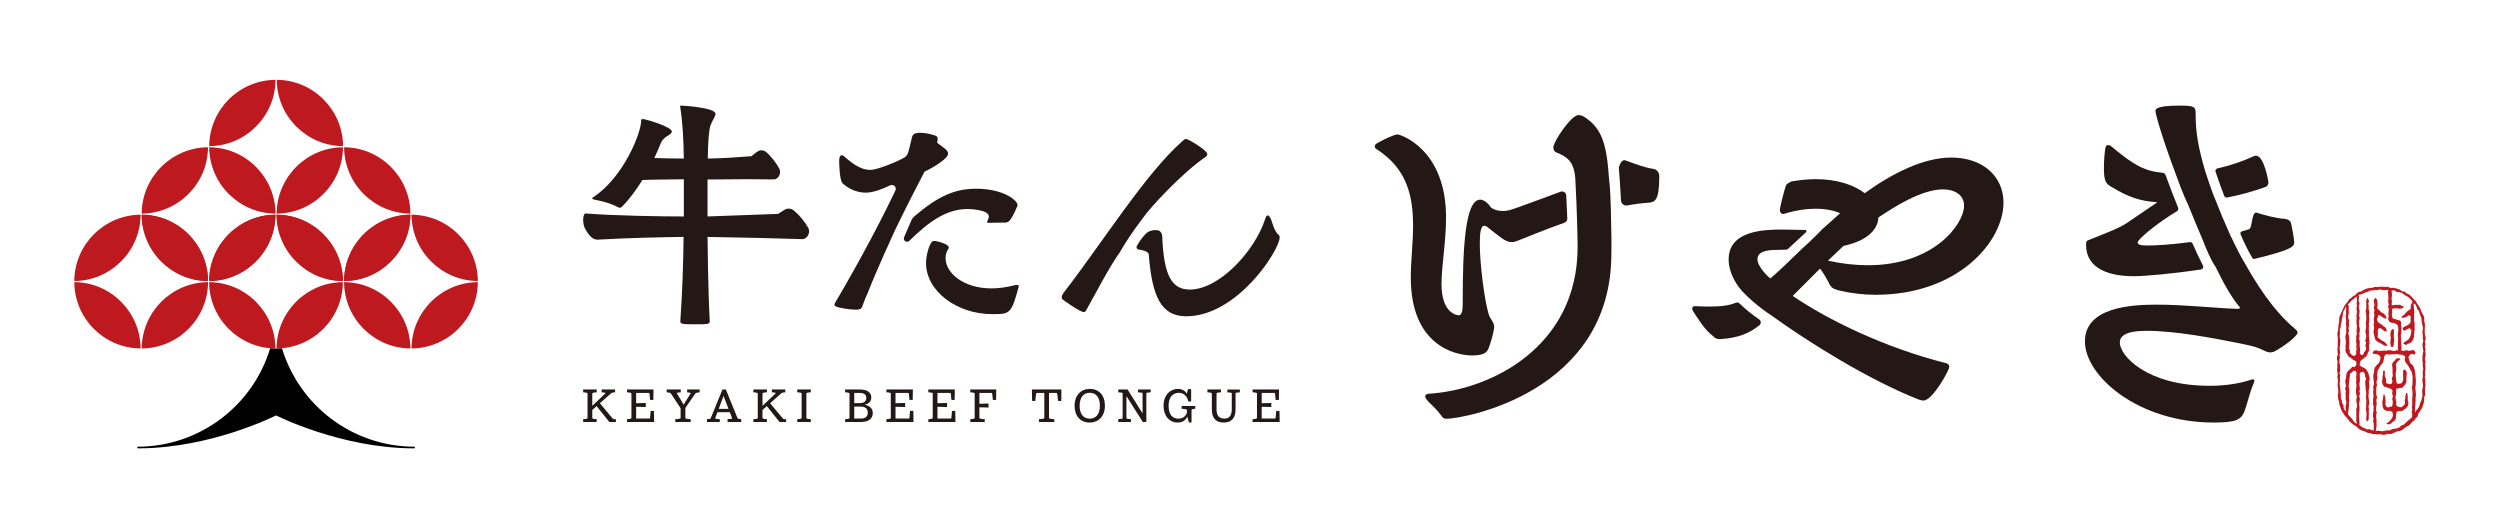 <?xml version="1.0" encoding="UTF-8"?><svg id="b" xmlns="http://www.w3.org/2000/svg" viewBox="0 0 355 75"><defs><style>.d{fill:none;}.e{fill:#bf1920;}.f{fill:#231815;}</style></defs><g id="c"><g><rect class="d" width="355" height="75"/><g><g><path d="m58.851,63.434c-8.883-.029-16.379-5.902-18.814-13.987-.275.024-.554.039-.835.039-.282-0-.56-.015-.835-.039-2.435,8.085-9.931,13.958-18.814,13.987-.046.003-.069.043-.062.113.007.069.02.119.108.119,10.396,0,19.603-4.678,19.603-4.678,0,0,9.207,4.678,19.603,4.678.088,0,.101-.05.108-.119.007-.07-.016-.11-.062-.113Z"/><g><g><path class="e" d="m29.691,40.062c.041,5.186,4.236,9.381,9.422,9.422-.041-5.186-4.236-9.381-9.422-9.422Z"/><path class="e" d="m39.114,30.486c-5.186.041-9.381,4.236-9.422,9.422,5.186-.041,9.381-4.236,9.422-9.422Z"/><path class="e" d="m48.69,39.908c-.041-5.186-4.236-9.381-9.422-9.422.041,5.186,4.236,9.381,9.422,9.422Z"/><path class="e" d="m48.69,40.062c-5.186.041-9.381,4.236-9.422,9.422,5.186-.041,9.381-4.236,9.422-9.422Z"/></g><path class="e" d="m10.548,40.062c.041,5.186,4.236,9.381,9.422,9.422-.041-5.186-4.236-9.381-9.422-9.422Z"/><path class="e" d="m19.97,30.486c-5.186.041-9.381,4.236-9.422,9.422,5.186-.041,9.381-4.236,9.422-9.422Z"/><path class="e" d="m29.546,39.908c-.041-5.186-4.236-9.381-9.422-9.422.041,5.186,4.236,9.381,9.422,9.422Z"/><path class="e" d="m29.546,40.062c-5.186.041-9.381,4.236-9.422,9.422,5.186-.041,9.381-4.236,9.422-9.422Z"/><path class="e" d="m20.115,30.486c.041,5.186,4.236,9.381,9.422,9.422-.041-5.186-4.236-9.381-9.422-9.422Z"/><path class="e" d="m29.538,20.91c-5.186.041-9.381,4.236-9.422,9.422,5.186-.041,9.381-4.236,9.422-9.422Z"/><path class="e" d="m39.114,30.486c-5.186.041-9.381,4.236-9.422,9.422,5.186-.041,9.381-4.236,9.422-9.422Z"/><path class="e" d="m39.282,30.486c.041,5.186,4.236,9.381,9.422,9.422-.041-5.186-4.236-9.381-9.422-9.422Z"/><path class="e" d="m58.28,30.332c-.041-5.186-4.236-9.381-9.422-9.422.041,5.186,4.236,9.381,9.422,9.422Z"/><path class="e" d="m58.28,30.486c-5.186.041-9.381,4.236-9.422,9.422,5.186-.041,9.381-4.236,9.422-9.422Z"/><path class="e" d="m48.858,40.062c.041,5.186,4.236,9.381,9.422,9.422-.041-5.186-4.236-9.381-9.422-9.422Z"/><path class="e" d="m67.856,39.908c-.041-5.186-4.236-9.381-9.422-9.422.041,5.186,4.236,9.381,9.422,9.422Z"/><path class="e" d="m67.856,40.062c-5.186.041-9.381,4.236-9.422,9.422,5.186-.041,9.381-4.236,9.422-9.422Z"/><path class="e" d="m58.28,30.486c-5.186.041-9.381,4.236-9.422,9.422,5.186-.041,9.381-4.236,9.422-9.422Z"/><path class="e" d="m29.706,20.91c.041,5.186,4.236,9.381,9.422,9.422-.041-5.186-4.236-9.381-9.422-9.422Z"/><path class="e" d="m48.704,20.91c-5.186.041-9.381,4.236-9.422,9.422,5.186-.041,9.381-4.236,9.422-9.422Z"/><path class="e" d="m39.128,11.334c-5.186.041-9.381,4.236-9.422,9.422,5.186-.041,9.381-4.236,9.422-9.422Z"/><path class="e" d="m39.296,11.334c.041,5.186,4.236,9.381,9.422,9.422-.041-5.186-4.236-9.381-9.422-9.422Z"/></g></g><g><g><path class="f" d="m129.126,34.196c2.677-2.636,5.21-4.518,8.271-4.518,0,0,3.021.035,3.021,1.054,0,.316-.246.632-.246.808,0,.141.281.105.316.105.105,0,.456-.035,1.932-.035h.211c.562,0,.843-.07,1.791-2.248.035-.07.07-.14.07-.246,0-.703-2.108-2.319-5.866-2.319-3.064,0-5.444,1.068-8.815,3.947-.166.142-.297.321-.385.521-.265.606-.639,1.465-1.048,2.422-.198.465.386.863.746.509Z"/><path class="f" d="m131.285,24.374c1.229-.562,3.337-1.862,3.337-2.529,0-.105,0-.211-.07-.316-.176-.386-1.229-1.019-1.476-1.265.036-.211.071-.386.071-.527,0-.246-.071-.386-.281-.457-.421-.176-1.405-.422-2.213-.422-.949,0-1.054.316-1.16.667-.562,2.389-.562,2.459-1.019,2.81-.772.492-3.829,1.791-4.883,1.791-1.405,0-2.564-.913-3.829-2.002-.07-.07-.14-.07-.211-.07-.211,0-.386.141-.386.773,0,.386.035,3.091.597,3.302.597.527,1.721,1.229,3.196,1.229,1.037,0,2.413-.543,3.441-1.038.475-.229.971.268.746.744-1.48,3.123-4.731,9.482-8.578,15.961-.07.105-.07.176-.07.246,0,.105.035.176.14.211.421.246,2.037.492,2.916.492.737,0,.843-.316.843-.351l.527-1.37c.103-.24.214-.482.328-.724l-.003.003c1.005-2.671,3.692-8.51,3.82-8.798,1.862-3.864,3.443-6.85,4.216-8.36Z"/><path class="f" d="m140.875,44.607c2.494,0,2.739,0,3.758-3.829,0-.035.035-.105.035-.141,0-.141-.105-.175-.246-.175-.14,0-.281,0-.456.07-1.124.281-2.213.421-3.161.421-4.075,0-6.534-2.248-6.534-4.286,0-.457.105-.878.351-1.264.07-.105.105-.176.105-.246,0-.527-1.721-.949-2.107-.949-.632,0-1.124,2.108-1.124,3.126,0,4.075,4.461,7.272,9.379,7.272Z"/><path class="f" d="m162.306,30.936c.964-1.403,5.575-6.428,8.93-8.681.069-.038.204-.184.196-.394-.02-.526-2.717-2.147-3.033-2.135-.176.007-.311.152-.515.336-5.206,4.556-11.438,14.528-16.801,21.444-.234.325-.331.54-.324.715.004.105.042.174.116.277.037.069,2.495,1.839,3.056,1.818.105-.004.208-.078.307-.257,1.18-2.083,3.304-6.217,4.808-8.276.608-1.111,1.706-2.798,3.259-4.847l.001-0Z"/><path class="f" d="m180.487,31.143c-.14-.281-.316-.562-.457-.562-.14,0-.281.175-.386.562-1.546,4.672-6.602,9.976-10.677,9.976-2.564,0-3.721-1.949-3.932-7.639-.006-.123-.12-.51-.361-.674-.41-.279-1.493-.094-1.883.301-.609.617-.92,1.06-1.331,1.778-.004.007-.01.013-.014.02-.146.215.005.508.263.539.549.067,1.464.259,1.424.789.467,5.82,1.725,8.68,5.307,8.68,7.271,0,13.276-9.414,13.276-11.205,0-.141-.035-.246-.14-.351-.597-.457-.878-1.651-1.089-2.213Z"/><path class="f" d="m84.868,34.031c4.289-.248,9.045-.352,12.2-.388-.035,3.616-.177,7.905-.461,11.947,0,.425.248.461,2.091.461,1.596,0,2.091,0,2.091-.39-.248-4.254-.319-12.017-.319-12.017l7.465.146,5.96.167c.81.016,1.195-1.016.906-1.549-.458-.844-1.231-1.809-2.012-2.47-.524-.444-1.061-.364-1.463-.099-.173.114-.492.313-.852.534l-10.004.363v-5.247s2.776-.011,5.612-.045l3.767.032c.759.006,1.088-.947.843-1.459-.415-.865-1.396-2.041-1.904-2.434-.509-.394-.96-.249-1.334.004-.177.12-.465.348-.766.595-2.539.189-4.072.299-6.181.329.035-2.694.177-4.112.39-4.715.283-.78.709-1.276.709-1.631,0-.886-4.573-1.17-4.892-1.17-.071,0-.142,0-.142.106,0,.071.035.142.035.213.319,1.879.461,4.608.496,7.196-1.383,0-2.907-.035-4.183-.071.39-.851.709-1.595.922-2.127.284-.638.78-.922.922-.993.425-.248.638-.461.638-.638,0-.638-3.332-1.666-4.041-1.772h-.106c-.142,0-.213.071-.213.213v.036c0,1.702-2.481,8.012-6.806,10.848-.106.071-.142.106-.142.142,0,.106.142.177.39.213,1.205.248,2.34.532,3.262,1.064.106.035.177.071.284.071.106,0,.213-.071.284-.142,1.134-1.134,2.091-2.481,2.907-3.793,1.382-.071,3.9-.071,5.885-.106v5.282c-3.297,0-9.806-.106-13.954-.425-.39,0-.497,1.394-.046,2.208.775,1.396,1.374,1.512,1.764,1.512Z"/></g><g><g><g><path class="f" d="m325.779,34.431c0-.485-.377-2.53-.485-2.853-.215-.431-.808-.538-1.292-.538-.861-.108-2.315-.431-3.445-.808-.054,0-.108-.054-.162-.054-.7,0-.538,2.153-1.023,2.369l-1.03.309c-.162.049-.251.226-.188.384.487,1.22,1.123,2.429,1.661,3.367.07.122.215.18.352.147,5.024-1.223,5.611-1.683,5.611-2.323Z"/><path class="f" d="m321.633,26.572c.377-.108.485-.431.485-.7,0-.054-.592-3.768-1.777-3.768-.108,0-.269.054-.377.108-1.583.731-3.319,1.305-5.092,1.706-.206.047-.329.259-.263.46.424,1.291.88,2.528,1.219,3.414.07.184.262.29.456.251,1.768-.352,3.513-.817,5.349-1.47Z"/><path class="f" d="m304.891,34.862c-1.023,0-1.346-.162-1.346-.431,0-.463,2.829-2.799,5.574-4.436.173-.103.247-.314.172-.501-.466-1.162-1.172-2.955-1.789-4.655-.063-.173-.222-.29-.406-.306-2.59-.223-4.142-1.144-6.996-3.507-.323-.323-.592-.431-.754-.431s-.269.108-.323.215c-.162.485-.269,1.938-.269,3.122,0,1.83.323,2.207,1.131,2.638,2.476,1.507,4.145,1.992,6.46,2.153l-4.361,2.961c-1.184.808-3.768,1.723-4.899,2.207-.538.269-.861.108-.861.808v.108c0,2.907,2.53,4.414,6.783,4.414,1.482,0,5.275-.319,9.527-.956.257-.039.403-.317.286-.549-.472-.938-1.002-2.037-1.467-3.115-.066-.153-.226-.242-.391-.22-2.526.339-4.722.48-6.071.48Z"/><path class="f" d="m325.832,46.652c-1.777-1.507-4.199-4.091-7.214-9.529-.104-.153-.652-1.078-1.938-3.768-.754-1.669-1.453-3.338-2.1-5.007-.062-.151-.514-1.117-1.453-4.092-1.023-3.445-1.346-5.599-1.346-8.075,0-1.023-.108-1.184-2.315-1.184-3.338,0-3.392.538-3.392.754,0,.431.969,3.876,2.853,8.883,1.039,2.975,1.761,4.377,1.776,4.414.7,1.723,1.4,3.445,2.1,5.06,1.103,2.876,1.809,3.785,1.83,3.822,1.184,2.476,2.369,4.468,3.338,5.599.054.054.108.108.108.162,0,.108-.108.162-.323.162h-.162c-3.176-.108-7.321-.592-11.359-.592-3.499,0-10.175.323-10.175,5.222,0,4.953,7.591,11.521,18.304,11.521,3.23,0,3.876-.431,4.361-1.615.377-1.023.754-2.692,1.238-3.822.108-.215.162-.377.162-.484,0-.162-.108-.215-.215-.215-.108,0-.269.054-.431.108-1.669.538-3.661.808-5.707.808-8.99,0-12.759-4.307-12.759-6.137,0-.861.7-1.669,3.822-1.669,4.038,0,9.421,1.023,13.189,1.777,2.046.431,2.207.431,3.822,1.184.215.054.377.108.538.108s.323-.054.538-.108c1.776-.969,3.338-2.315,3.338-2.692,0-.215-.162-.377-.431-.592Z"/></g><g><path class="f" d="m259.624,40.03c.323.7.484.969,1.615,1.238,1.615.377,3.338.592,5.114.592,11.736,0,18.142-7.591,18.142-13.082,0-3.768-2.961-6.406-7.429-6.406-3.876,0-8.344,2.207-12.274,5.06-1.561-1.184-3.93-1.992-6.945-1.992-1.077,0-2.207.108-3.445.323-.323.162-.646.269-.808.592-.269.808-.861,3.122-.861,3.499,0,.269.215.538.484.538.054,0,.162-.054.215-.054,1.561-.485,3.069-.7,4.361-.7,1.507,0,2.692.269,3.499.646l-2.53,2.261c-1.355,1.426-2.818,2.724-2.961,2.853-1.561,1.507-3.015,2.961-4.414,4.145-.215-.161-1.83-1.615-1.83-2.746,0-.754.646-1.184,2.046-1.292l2-.051c.115-.003.224-.046.308-.124.54-.493,1.566-1.435,2.565-2.375.112-.105.006-.307-.158-.305-.082.001-.164.001-.247.001-.969,0-1.992-.054-3.014-.054-2.638,0-7.591.161-7.591,4.253,0,1.83,1.077,3.768,2.423,5.007.054.108,1.94,1.86,3.607,2.907,5.276,3.822,13.997,9.259,21.049,12.005.215.054.377.108.592.108,1.292,0,3.661-4.307,3.661-4.791,0-.269-.215-.485-.538-.538-8.56-2.153-16.743-6.137-21.695-9.529l3.876-3.876c.431.538.808,1.184,1.184,1.884Zm2.153-5.114c3.338-.7,4.899-2.315,4.953-4.037,2.099-1.4,6.083-3.984,9.152-3.984,1.884,0,3.015.915,3.015,2.315,0,2.584-4.253,8.452-13.62,8.452-1.83,0-3.769-.215-5.706-.646l2.207-2.1Z"/><path class="f" d="m246.996,43.073c-.13-.127-.321-.16-.488-.091-.888.365-1.943.547-3.627.547-.592,0-1.292,0-2.046-.054h-.108c-.269,0-.431.108-.431.323,0,.108.054.215.108.377.646.969,1.669,2.692,2.853,3.553.269.269.431.431,1.023.431,2.792-.191,4.225-.926,5.555-1.973.272-.214.254-.632-.031-.828-1.127-.777-1.975-1.471-2.808-2.285Z"/></g></g><g><g><path class="f" d="m214.275,29.855c-.269.054-.538.108-.808.108-.753,0-1.507-.215-1.83-.592-.377-.592-.969-1.023-1.453-1.023-2.153,0-2.476,7.052-2.476,14.212,0,1.238,0,2.207-.592,2.207-.162,0-2.423-.215-2.423-4.414,0-2.584.646-6.029.646-9.475,0-9.744-6.514-11.79-6.891-11.79-.538,0-2.369.915-2.961,1.292-.108.054-.269.215-.269.377,0,.161.054.323.269.431,4.36,2.799,5.168,6.729,5.168,10.875,0,2.423-.323,4.953-.323,7.375,0,9.421,6.083,11.036,8.721,11.036,1.83,0,2.153-.538,2.369-1.131.485-1.292.754-2.638.754-2.907,0-.7-.592-1.131-.808-1.884-.592-2.1-1.238-6.999-1.238-10.013,0-1.507.162-2.476.592-2.476.215,0,.431.108.592.269,1.615,1.238,2.423,2.046,3.338,2.046.269,0,.484-.054.754-.161,1.009-.367,3.582-1.476,6.752-2.596.246-.087.408-.322.398-.583-.041-1.028-.093-2.217-.152-3.291-.022-.397-.421-.659-.796-.524-3.43,1.239-6.529,2.454-7.333,2.632Z"/><path class="f" d="m234.809,23.988c-1.346-.215-2.261-.592-3.93-1.184-.054-.054-.162-.054-.215-.054-.343,0-.552.369-.719.786-.053.133-.076.275-.063.418.105,1.123.212,2.898.298,4.499.025.465.452.803.91.718,1.053-.195,2.081-.329,3.073-.391.754-.108,1.454-.162,1.454-3.661v-.108c0-.592-.431-.969-.808-1.023Z"/></g><path class="f" d="m228.434,24.903v-.054c-.323-4.953-1.292-6.837-3.445-8.237-.323-.215-.646-.269-.861-.269-1.023,0-3.553,3.768-3.553,4.576,0,.377.162.646.485.754,1.453.592,2.476,1.238,2.638,3.768,0,.113.061,1.259.059,1.259.149,2.66.243,6.825.249,7.085s.015.861.015,1.292c0,14.105-12.22,20.296-21.157,20.834-.269,0-.484.161-.484.377,0,.108.054.215.108.323.538.754,1.184,1.077,2.099,2.315.215.269.323.538.808.538,2.423,0,23.418-3.715,23.418-23.418,0-.754.029-1.528.01-2.283-.033-1.291-.064-3.251-.086-4.111-.02-.813-.06-2.86-.301-4.749Z"/></g></g><g><g><path class="f" d="m92.888,59.924h-3.848v-.401q.623-.029.623-.165v-3.485q0-.136-.623-.165v-.401h3.756l-.021,1.481h-.46c-.071-.995-.085-.995-.184-.995h-1.797v1.467l1.365-.036v.573l-1.365-.036v1.675h1.881c.099,0,.106-.007.184-1.081h.46l.028,1.567Z"/><path class="f" d="m99.349,55.308v.401q-.509.043-.594.15l-1.436,2.068v1.431q0,.136.757.165v.401h-2.186v-.401q.757-.029.757-.165v-1.388l-1.401-2.125q-.071-.1-.58-.136v-.401h2.002v.401q-.637.029-.559.136l.969,1.61.997-1.596q.078-.115-.502-.15v-.401h1.776Z"/><path class="f" d="m105.262,59.523v.401h-1.952v-.401q.693-.029.651-.136l-.332-.859h-1.747l-.325.859q-.05.115.651.136v.401h-1.818v-.401c.488-.029.481-.029.531-.136l1.669-4.079h.481l1.662,4.079q.035.1.531.136Zm-1.811-1.467l-.707-1.832-.686,1.832h1.394Z"/><path class="f" d="m113.211,59.523q.623-.029.623-.165v-3.485q0-.136-.623-.165v-.401h1.924v.401q-.629.029-.629.165v3.485q0,.136.629.165v.401h-1.924v-.401Z"/><path class="f" d="m123.933,58.657c0,.78-.573,1.267-1.676,1.267h-2.249v-.401q.623-.029.623-.165v-3.485q0-.136-.623-.165v-.401h2.037c1.104,0,1.677.394,1.677,1.131,0,.565-.354.909-.962,1.038.729.115,1.174.537,1.174,1.181Zm-2.631-2.863v1.446h.771c.594,0,.941-.243.941-.737,0-.451-.29-.708-.969-.708h-.743Zm1.924,2.798c0-.58-.396-.859-.997-.859h-.927v1.703h.955c.679,0,.969-.351.969-.844Z"/><path class="f" d="m129.718,59.924h-3.848v-.401q.623-.029.623-.165v-3.485q0-.136-.623-.165v-.401h3.756l-.021,1.481h-.46c-.071-.995-.085-.995-.184-.995h-1.797v1.467l1.365-.036v.573l-1.365-.036v1.675h1.881c.099,0,.106-.007.184-1.081h.46l.028,1.567Z"/><path class="f" d="m135.674,59.924h-3.848v-.401q.623-.029.623-.165v-3.485q0-.136-.623-.165v-.401h3.756l-.021,1.481h-.46c-.071-.995-.085-.995-.184-.995h-1.797v1.467l1.365-.036v.573l-1.365-.036v1.675h1.881c.099,0,.106-.007.184-1.081h.46l.028,1.567Z"/><path class="f" d="m141.445,56.79h-.46c-.078-.995-.085-.995-.191-.995h-1.719v1.539l1.295-.036v.573l-1.295-.036v1.524q0,.136.757.165v.401h-2.051v-.401q.623-.029.623-.165v-3.485q0-.136-.623-.165v-.401h3.685l-.021,1.481Z"/><path class="f" d="m150.717,55.308l-.014,1.625h-.46q-.085-1.138-.191-1.138h-1.096v3.564q0,.136.757.165v.401h-2.179v-.401q.757-.029.757-.165v-3.564h-1.089q-.113,0-.191,1.138h-.453l-.029-1.625h4.188Z"/><path class="f" d="m152.591,57.62c0-1.51.927-2.397,2.171-2.397,1.273,0,2.136.895,2.136,2.39,0,1.503-.92,2.39-2.172,2.39-1.266,0-2.136-.887-2.136-2.383Zm3.593-.007c0-1.152-.523-1.839-1.436-1.839-.891,0-1.443.68-1.443,1.846,0,1.152.53,1.832,1.443,1.832.884,0,1.436-.68,1.436-1.839Z"/><path class="f" d="m163.402,55.308v.401q-.622.029-.622.136v4.079h-.502l-2.327-3.678v3.142q0,.107.644.136v.401h-1.804v-.401q.623-.029.623-.136v-3.593c-.156-.043-.354-.072-.623-.086v-.401h1.323l2.129,3.392v-2.855q0-.107-.644-.136v-.401h1.804Z"/><path class="f" d="m169.721,57.656v.394q-.523.036-.523.172v1.768h-.375l-.226-.837c-.191.494-.686.852-1.344.852-1.16,0-2.03-.909-2.03-2.383,0-1.489.927-2.397,2.058-2.397.573,0,1.061.286,1.245.708l.163-.68h.453v1.753h-.396c-.198-.852-.743-1.224-1.351-1.224-.912,0-1.457.687-1.457,1.839,0,1.174.502,1.832,1.393,1.832.693,0,1.217-.479,1.217-1.016v-.215q0-.136-.75-.172v-.394h1.924Z"/><path class="f" d="m172.083,58.171v-2.297q0-.136-.629-.165v-.401h1.924v.401q-.63.029-.63.165v2.319c0,.837.389,1.245,1.125,1.245.707,0,1.04-.458,1.04-1.338v-2.261q0-.1-.63-.129v-.401h1.776v.401q-.608.029-.608.129v2.24c0,1.238-.523,1.925-1.705,1.925-1.125,0-1.662-.701-1.662-1.832Z"/><path class="f" d="m181.716,59.924h-3.848v-.401q.623-.029.623-.165v-3.485q0-.136-.623-.165v-.401h3.756l-.021,1.481h-.46c-.071-.995-.085-.995-.184-.995h-1.797v1.467l1.365-.036v.573l-1.365-.036v1.675h1.881c.099,0,.106-.007.184-1.081h.46l.028,1.567Z"/></g><path class="f" d="m87.343,55.709v-.401h-1.91v.401q.658.036.531.15l-1.86,1.775v-1.76q0-.136.629-.165v-.401h-1.924v.401q.623.029.623.165v3.485q0,.136-.623.165v.401h1.924v-.401q-.629-.029-.629-.165v-1.145l.615-.544,1.804,2.254h.937v-.388s-.298-.019-.34-.024c-.045-.005-.08-.042-.08-.042l-.489-.569-1.365-1.646,1.528-1.353c.198-.165.205-.165.629-.193Z"/><path class="f" d="m111.514,55.709v-.401h-1.91v.401q.658.036.531.15l-1.86,1.775v-1.76q0-.136.629-.165v-.401h-1.924v.401q.623.029.623.165v3.485q0,.136-.623.165v.401h1.924v-.401q-.629-.029-.629-.165v-1.145l.615-.544,1.804,2.254h.937v-.388s-.298-.019-.34-.024c-.045-.005-.08-.042-.08-.042l-.489-.569-1.365-1.646,1.528-1.353c.198-.165.205-.165.629-.193Z"/></g></g><g><path class="e" d="m340.793,43.853l-.331-.066-.331-.015-.33.056-.315.003-.012-.482.331-.009.326-.052.331.006.331-.001.293.138s.235.073.235.164-.224.185-.224.185l-.304.072Z"/><g><g><path class="e" d="m344.342,51.039l.045-.359.065-.358-.061-.358.032-.36-.088-.36.085-.362-.098-.361.128-.362-.034-.36-.091-.358-.015-.36.002-.355.021-.351.011-.354-.094-.343-.008-.356-.031-.357-.17-.32-.175-.31-.118-.329-.124-.329-.203-.287-.199-.286-.16-.318-.256-.242-.229-.267-.252-.247-.262-.241-.338-.128-.257-.262-.381-.022-.279-.242-.333-.119-.342-.089-.347-.064-.361.027-.334-.171-.357.026-.353-.024-.427-.016-.349.054-.354-.03-.337.128-.35.027-.347.057-.339.095-.308.178-.299.181-.359.065-.275.223-.251.247-.312.165-.244.249-.299.197-.161.323-.246.25-.2.287-.147.318-.155.312-.145.317-.131.323-.156.318-.033.353.001.355-.085.338-.028.347-.026.347-.061.357-.068.354.062.359.009.358.002.358-.02.357.03.359-.074.36.042.362.025.36-.114.36-.005.36.093.36-.053.36.024.359-.053.36.047.359.052.359-.064.361.084.358.002.359-.047.36.035.36.06.357.009.354-.063.349.014.349.062.344.11.332.02.356.126.327.114.332.129.327.206.287.186.295.248.25.206.278.219.269.245.246.269.22.287.194.287.191.251.253.299.182.331.116.328.117.314.16.353.029.326.151.357-.025.344.069.35-.049.427.095.361-.03.35-.11.369.037.345-.109.325-.165.331-.129.366-.05.325-.154.278-.237.292-.203.325-.159.255-.253.234-.27.298-.211-.025-.044.023.014.206-.268.255-.266.088-.374.198-.302.209-.3.192-.314.091-.356.124-.344.026-.368.009-.364.142-.351-.018-.367-.011-.358.023-.358.047-.358-.033-.359.011-.358-.075-.359.068-.358-.035-.359.068-.359.001-.359-.059-.356.072-.357-.091-.358Zm-10.715-8.012l.214-.269.27-.214.262-.223.293-.182.062-.07-.073.302.034.36-.055.359.049.36-.06.356.054.358-.018.358-.04.359.023.361-.024.359.016.359.049.36-.024.361-.041.36.065.361-.117.36.036.362-.047.36.075.361-.035.362.046.363-.077.363.022.364-.159.172-.227.09-.281-.203-.242-.257-.004-.362-.129-.321.04-.352.038-.354-.042-.354-.009-.353-.034-.352-.072-.352.098-.356-.081-.353.096-.356-.046-.355.053-.356-.133-.352-0-.354.079-.357-.007-.356-.017-.357.028-.358-.152-.167.243-.195Zm-.689,15.199l-.143-.327-.023-.372-.185-.307-.056-.35-.134-.33.001-.358-.025-.35-.021-.35-.038-.35-.07-.361-.01-.362.059-.359-.045-.359.07-.36-.112-.362.116-.363-.025-.362.014-.361-.108-.362-.016-.363.093-.363-.068-.362.105-.364-.072-.363-.018-.363.072-.362.017-.364.015-.365-.093-.366.021-.366.011-.375-.02-.381.15-.361-.007-.384.126-.361.033-.379.098-.362.041-.37.094-.362.182-.326.145-.343.048-.054-.041.09.038.343-.022.344 0.0.345-.042.343.012.344.073.345-.074.344.071.346-.023.344.015.346-.007.345-.116.343.006.345.06.347.007.347-.054.347.02.348-.045.34.114.32.194.275.15.301.305.151.244.229.311.149.231.193.018.425-.231.306-.356-.024-.229.275-.258.199-.219.249-.128.307-.032.329-.044.319-.095.359.054.358.064.359-.131.361.112.358-.051.361.048.359-.035.36.087.358 0.0.361-.09.363.012.362.079.349-.23-.203Zm1.602,1.884l-.277-.224-.208-.296-.212-.281-.24-.254-.213-.271.035-.11.053-.378.038-.346.043-.347-.039-.35.063-.347-.029-.349-.003-.349.026-.348.037-.348-.061-.349-.039-.35.032-.35.018-.351.067-.35.046-.321.017-.353.274-.216.236-.242.116.05.154-.046.137.248-.003.349-.043.35.044.347-.052.348.048.348-.011.35-.039.351-.019.35.063.348.075.349-.086.352.017.35.088.349-.002.352-.126.352.038.35-.019.35.02.352-.014.353.004.353.118.309-.177-.081Zm7.557-.507l-.267.225-.26.236-.255.253-.34.119-.271.25-.327.145-.363.039-.344.075-.323.177-.363-.025-.347.082-.355.063-.427-.077-.354.015-.127-.01.011-.135.069-.354.019-.355-.015-.353.021-.353-.06-.355-.003-.356.087-.355-.128-.358.043-.354.061-.355.001-.357-.05-.357.124-.354-.122-.36-.003-.357-.002-.357.01-.356.106-.356-.097-.36.103-.358.039-.359-.047-.33.056-.323.035-.332.198-.267.157-.292.124-.203.266-.304.111-.391.057-.406.105-.275.279-.156.361.083.36-.054.362.008.363-.028.364.054.364.037.224.087.233.219-.11.319.072.31.152.278.214.223.121.206.171.289.144.289.161.294.066.33.045.338-.017.355-.003.356-.005.355-.098.355.072.355.029.357-.002.356-.018.356-.029.357.004.357.013.356-.052.356.044.358-.062.358.074.359-.055.339-.059.133-.064-.016-.271.249Zm-1.398-18.121l.346.113.302.206.298.202.325.169.269.246.243.268.087.146-.085.212-.141.265-.031.286.01.273-.223.149-.269.188-.23.241-.212.267-.278.181-.108.104-.017.081.35.05.376-.12.306-.248.206.068.109.188-.045.357.037.329-.191.29-.302.217-.36.14-.292.231.043.223.092.069.155.105.267-.215.315-.123.077-.097.083.139.22.165-.038.32-.05.32-.121.348-.191.339-.299.219-.318.196h-0c-.069.069-.139.137-.125.25l.258.078.039.095.322-.188.356-.112.257-.26.17-.303.091-.327.032-.333.006-.351.069-.354-.018-.352.011-.352-.042-.353-.037-.352-.005-.353-.008-.352.04-.354-.019-.354-.055-.355-.012-.356.006-.184.245.174.156.349.12.337.25.276.063.357.151.326.103.343.031.356.058.352.081.351.049.354-.068.363-.001.357.064.352-.015.354.066.353-.097.355-.015.353.065.353.06.354-.071.355-.061.353 0.0.355-.002.356.057.357-.022.357.084.358-.055.357-.032.357.045.357-.068.355-.006.354.042.357.045.357-.077.352-.055.353.031.354.014.37-.098.355-.093.355-.171.324-.07.361-.167.323-.248.271-.145.318-.009.012-.068-.276.015-.362.043-.362.021-.364.024-.363-.01-.364.061-.364-.031-.364-.034-.364-.033-.364.063-.364.012-.365-.001-.367-.037-.367-.011-.338-.056-.331-.052-.334-.107-.321-.132-.323-.25-.235-.18-.133-.097-.407-.135-.402.143-.288.286-.203.45.114.141-.308-.217-.323-.355.006-.356.095-.355-.108-.354.109-.355-.061-.356-.029-.356-0-.356.121-.357-.095-.356-.043-.356.07-.355-.006-.357.034-.358.023-.359-.095-.359.051-.195.249.119.202.277.03.277.027.287.149.19.3-.081.411-.163.39-.171.118-.209.265-.22.267-.081.335-.008.342-.097.328-.016.341.034.347.058.347v.347l-.11.345.048.345-.041.346.025.347.029.348-.07.347.013.346-.034.347.11.348-.025.348-.008.348-.079.349.005.348.083.348-.057.348.086.349.007.35-.006.351-.019.279-.251-.05-.329-.137-.375.021-.319-.165-.331-.13-.284-.221-.176-.113.074-.101-.031-.361-.022-.358-.027-.358-.003-.359.051-.36.023-.361-.012-.361-.049-.36.063-.36.058-.362-.104-.362.108-.36-.076-.363.074-.361-.055-.362-.028-.361.079-.362-.007-.364-.009-.365-.012-.365.199-.173.294-.06.221.289.044.359.141.335-.103.358-.012.357.047.355.004.356.05.355.048.357-.063.358.032.356.038.358-.02.358.002.357-.053.358.064.357.046.358-.037.361-.035.361s.086.442.185.343.198-.341.198-.341l-.016-.356.029-.357-.024-.357.027-.355-.064-.358.111-.356-.018-.358-.049-.358-.056-.359.045-.357-.006-.358.041-.356.072-.358-.065-.361.018-.36.09-.359-.107-.359-.071-.358-.16-.331-.217-.303-.309-.209-.341-.144-.235-.211.093-.514.145-.204.306-.206.282-.216.238-.267.105-.343.193-.315-.023-.364-.018-.347.08-.348-.021-.348-.034-.349-.038-.35.024-.35-.008-.349-.022-.349.023-.351-.016-.35.047-.351.005-.352-.037-.35.057-.351-.025-.35-.09-.351.026-.353-.059-.353.095-.354s-.132-.448-.221-.448-.178.447-.178.447l.02.347-.004.347.007.348-.105.348.047.351.046.35.014.349-.028.349-.064.35.054.351-.005.35-.092.35.028.351.098.352-.036.35-.119.351.139.354-.118.352.11.355-.069.356-.235.276-.118.345-.309-.004-.159-.222.03-.355 0-.354-.061-.353.028-.354-.022-.351-.077-.351.069-.353-.046-.353.081-.356-.02-.354-.085-.352-.002-.354-.006-.356.097-.356-.091-.354.034-.356.04-.356-.091-.354-.022-.354.109-.358-.134-.355.026-.358.054-.359-.119-.131.016-.018.363-.054.317-.138.316-.145.334-.094.318-.168.353-.023.344-.063.352.022.348-.106.302.07.302.049.363-.035.364-.001.357.073.372-.012.321.211.332.032.034.003Z"/><path class="e" d="m338.774,48.72l-.251-.233-.319-.135-.268-.21-.317-.254.046-.404-.014-.314-.005-.314.085-.19.231-.1.352.226.326.271s.283-.009.286-.11-.176-.446-.176-.446l-.295-.184-.26-.236-.301-.178-.254-.215-.116-.334.133-.349.038-.235.231-.005.346.25.374.197s.192.092.233-.039-.087-.262-.087-.262l-.123-.214-.266-.232-.321-.159-.225-.288-.255-.145-.017-.291.036-.307-.01-.306-.06-.304s-.097-.356-.212-.356-.284.351-.284.351l.078.343.049.343-.123.341.125.345-.075.343.061.344-.052.344-.06.343.073.344-.09.342.089.346-.04.345-.064.346.082.347.072.334.074.337.215.269.277.186.327.155.31.199.327.158s.285-.007.293-.083-.109-.148-.109-.148l-.119-.171Z"/><path class="e" d="m341.911,56.339l-.105-.576-.044-.033.043.09-.135-.035-.101.444-.022.337-.092.33.076.349-.224.359-.332.225-.371-.055-.004.024-.216-.149-.151-.236.062-.383-.118-.381-.009-.38.105-.383-.026-.386.04-.324.291.008.002-.06.235-.018.329-.064.232-.256.21-.266.128-.35-.004-.406.017-.406.04-.405s-.094-.468-.346-.468-.178.466-.178.466l-.011.409.039.42-.098.4-.142.223-.213.069-.257.037-.231-.085-.044-.255-.054-.391-.038-.39-.012-.393.081-.392.007-.39-.069-.386.115-.293.186-.256.264-.193.107-.057-.008-.073-.242-.096-.356.055-.235.313-.256.237-.116.364.072.385.004.387.007.387.029.386-.136.391.09.389-.092.307-.275.101-.003.014-.24-.101-.264-.039-.011-.3-.024-.343-.165-.333-.014-.346s.092-.5-.117-.5-.119.49-.119.49l-.088.342.005.35-.077.342.071.436.259.34.298.069.279.098.225.079.189.115.187.207-.072.389.121.386-.107.39.084.386-.028.387-.081.299-.27.032-.278.125-.269-.142-.122-.292.029-.46-.056-.451s-.058-.452-.162-.557-.141.542-.141.542l-.104.457.017.473.025.352.164.325.289.192.327.046.001.022.292-.075.005.102.268.042.089.295.024.245-.099.343-.21.263-.218.271-.289.182-.056.022-.039.084.153.079.134.028.338-.102.27-.263.299-.2.154-.347.005-.375.036-.231.075-.296.264-.086.367.036.361-.195.304-.231.267-.309.093-.428-.113-.442.018-.455Z"/><polygon class="e" points="341.755 55.302 341.762 55.307 341.76 55.302 341.755 55.302"/></g><path class="e" d="m341.019,49.53l-.082.341s-.161.261-.232.19-.14-.208-.14-.208l-.063-.323.004-.989.034-.368-.022-.369-.045-.371.072-.369.022-.369-.048-.366-.188-.278-.305-.154-.327-.072v.052s-.421-.181-.421-.181l-.176-.421.096-.346-.05-.348.023-.347.038-.347-.111-.348.118-.348-.116-.347.053-.347-.001-.349-.041-.349-.004-.35.031-.376.512.013-.042.348.069.335-.045.335-.025.336.044.335-.022.335-.005.334.074.336-.015.337-.021.338-.011.338.112.421.421.118.355.12.323.079.093.315 0.0.339.061.34-.026.339.007.341-.08.34.022.343-.013.341.043.343.05.96Z"/></g><path class="e" d="m339.466,49.002l-.042-.345.026-.345.047-.348-.073-.346.036-.346.067-.323s.176-.236.277-.236.138.217.138.217l-.002.344-.03.345.027.347.051.347-.066.347-.01.319s-.081.319-.247.319-.197-.294-.197-.294Z"/></g></g></g></g></svg>